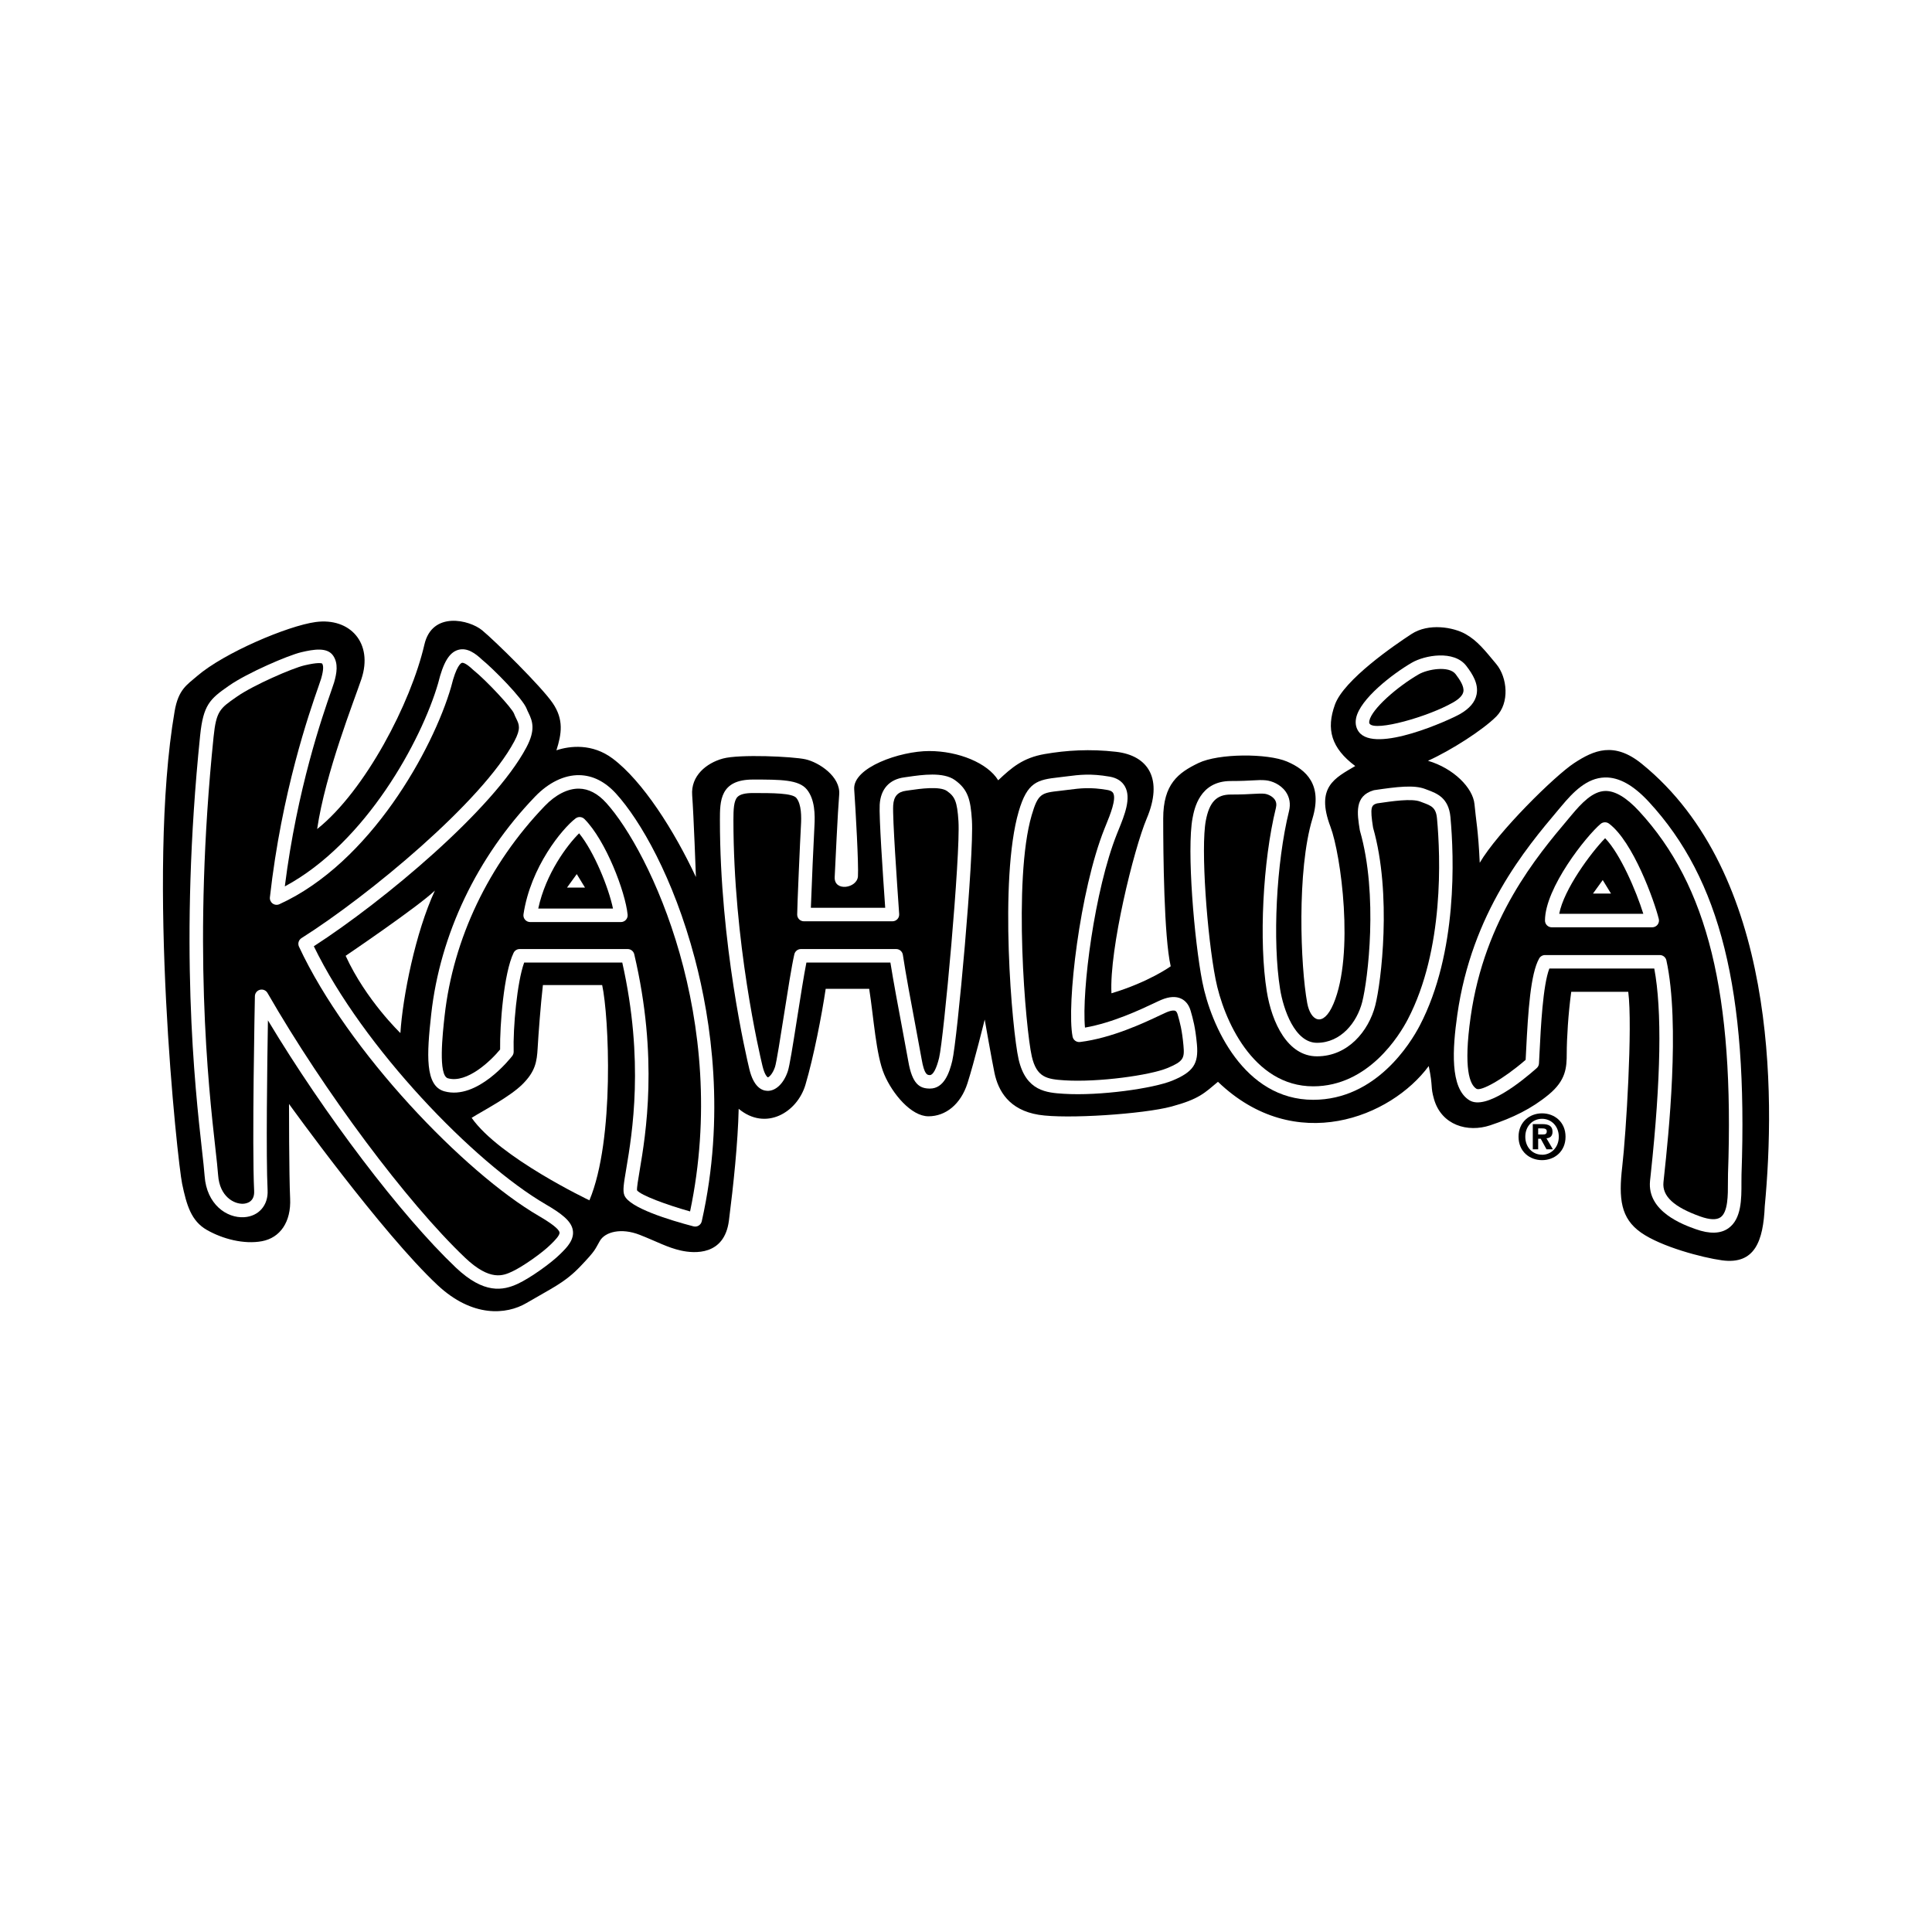 <?xml version="1.0" encoding="utf-8"?>
<!-- Generator: Adobe Illustrator 13.0.0, SVG Export Plug-In . SVG Version: 6.00 Build 14948)  -->
<!DOCTYPE svg PUBLIC "-//W3C//DTD SVG 1.0//EN" "http://www.w3.org/TR/2001/REC-SVG-20010904/DTD/svg10.dtd">
<svg version="1.0" id="Layer_1" xmlns="http://www.w3.org/2000/svg" xmlns:xlink="http://www.w3.org/1999/xlink" x="0px" y="0px"
	 width="192.756px" height="192.756px" viewBox="0 0 192.756 192.756" enable-background="new 0 0 192.756 192.756"
	 xml:space="preserve">
<g>
	<polygon fill-rule="evenodd" clip-rule="evenodd" fill="#FFFFFF" points="0,0 192.756,0 192.756,192.756 0,192.756 0,0 	"/>
	<polygon fill-rule="evenodd" clip-rule="evenodd" fill="#FFFFFF" points="8.504,8.504 184.252,8.504 184.252,184.252 
		8.504,184.252 8.504,8.504 	"/>
	<path fill-rule="evenodd" clip-rule="evenodd" d="M19.668,67.448c-1.039,0.894-1.872,1.347-2.246,3.517
		c-2.817,16.344,0.299,45.011,0.749,47.144c0.449,2.133,0.898,3.705,2.469,4.604c1.572,0.898,3.705,1.459,5.5,1.121
		c1.796-0.336,2.918-1.906,2.806-4.266c-0.112-2.355-0.112-9.428-0.112-9.428s9.242,12.857,14.817,18.072
		c3.479,3.256,6.875,2.967,8.868,1.795c2.544-1.496,3.816-2.02,5.388-3.666c1.572-1.646,1.422-1.646,1.946-2.545
		c0.524-0.896,2.126-1.318,3.966-0.598c1.722,0.674,2.769,1.271,4.116,1.57c1.347,0.301,4.34,0.525,4.79-2.992
		c0.449-3.518,0.898-7.783,0.973-11.15c2.694,2.244,5.837,0.373,6.66-2.395c0.823-2.77,1.646-7.035,2.021-9.578h4.34
		c0.449,2.844,0.673,6.584,1.497,8.531c0.823,1.945,2.694,4.189,4.415,4.189c1.722,0,3.218-1.197,3.892-3.293
		s1.721-6.359,1.721-6.359s0.721,4.104,0.973,5.312c0.374,1.795,1.445,3.709,4.415,4.189c2.77,0.449,10.477-0.074,13.246-0.822
		c2.769-0.748,3.292-1.348,4.639-2.469c7.708,7.408,17.287,3.516,21.028-1.572c0.449,2.17,0.153,1.996,0.524,3.293
		c0.748,2.619,3.367,3.367,5.612,2.619s4.116-1.646,5.837-3.068c1.722-1.422,1.796-2.693,1.796-4.115s0.149-3.967,0.449-6.137h5.688
		c0.449,3.441-0.225,14.219-0.599,17.436c-0.375,3.219-0.15,5.164,1.87,6.586s6.153,2.506,8.082,2.77
		c3.293,0.447,4.116-1.947,4.266-5.389c1.048-11.076,1.229-33.205-12.272-44.152c-2.769-2.245-4.789-1.347-6.734-0.075
		c-1.946,1.272-7.634,6.885-9.43,9.953c-0.149-3.293-0.374-4.19-0.523-5.837c-0.15-1.646-2.096-3.592-4.64-4.34
		c2.319-1.048,5.463-3.068,6.81-4.415c1.347-1.347,1.122-3.892,0-5.239c-1.122-1.347-1.871-2.319-3.068-2.993
		c-1.197-0.673-3.667-1.123-5.388,0c-1.722,1.123-6.735,4.565-7.634,7.034c-0.897,2.47-0.373,4.341,2.021,6.137
		c-2.021,1.197-3.978,2.078-2.47,6.062c1.048,2.769,2.395,12.721,0.299,17.661c-1.027,2.422-2.29,1.715-2.619-0.074
		c-0.673-3.667-1.048-13.246,0.524-18.41c1.021-3.355-0.599-4.864-2.545-5.688c-1.945-0.823-6.81-0.823-8.83,0.15
		c-2.021,0.973-3.517,2.095-3.517,5.538s0.074,11.824,0.748,14.742c0,0-2.17,1.572-5.912,2.693
		c-0.225-4.414,2.238-14.412,3.518-17.435c1.646-3.891,0.225-6.286-3.068-6.66c-2.604-0.296-4.938-0.15-7.109,0.225
		c-2.17,0.374-3.293,1.347-4.64,2.619c-1.048-1.721-3.966-2.918-6.884-2.918c-2.918,0-7.633,1.646-7.483,3.816
		c0.149,2.17,0.449,7.483,0.374,8.681s-2.395,1.571-2.32,0.075c0.075-1.497,0.299-6.436,0.449-8.232
		c0.149-1.796-2.021-3.218-3.368-3.517c-1.249-0.278-6.585-0.524-8.232-0.075c-1.646,0.449-3.218,1.721-3.068,3.667
		c0.149,1.946,0.374,8.158,0.374,8.158c-2.17-4.64-5.313-9.579-8.307-11.824c-2.034-1.525-4.266-1.272-5.612-0.823
		c0.524-1.646,0.749-3.068-0.374-4.714s-5.762-6.211-7.035-7.259c-1.272-1.048-4.986-1.939-5.762,1.422
		c-1.348,5.837-5.912,14.593-10.701,18.409c0.823-5.613,3.711-12.856,4.415-14.967c1.197-3.592-1.129-6.152-4.565-5.688
		C28.723,62.434,22.362,65.128,19.668,67.448L19.668,67.448z"/>
	<path fill-rule="evenodd" clip-rule="evenodd" fill="#FFFFFF" d="M34.485,95.361c0,0,7.184-4.864,8.905-6.51
		c-1.946,4.19-3.218,10.626-3.442,14.218C39.948,103.068,36.505,99.775,34.485,95.361L34.485,95.361z"/>
	<path fill-rule="evenodd" clip-rule="evenodd" fill="#FFFFFF" d="M54.166,98.279h5.912c0.673,3.068,1.272,15.416-1.272,21.477
		c0,0-8.98-4.266-11.75-8.23c1.198-0.748,3.817-2.096,5.089-3.369c1.272-1.271,1.421-2.244,1.497-3.592
		C53.717,103.219,53.942,100.225,54.166,98.279L54.166,98.279z"/>
	<path fill-rule="evenodd" clip-rule="evenodd" fill="#FFFFFF" d="M164.517,80.012c-1.549-1.677-2.985-2.477-4.393-2.444
		c-1.828,0.043-3.191,1.49-4.326,2.842l-0.343,0.408c-3.223,3.827-8.616,10.231-10.061,20.436c-0.473,3.338-0.761,7.324,1.215,8.525
		c1.65,1.006,5.241-1.912,6.709-3.213c0.135-0.121,0.216-0.285,0.226-0.465l0.061-1.184c0.117-2.359,0.326-6.605,0.973-8.285h10.469
		c0.781,4.158,0.666,11.033-0.346,20.459l-0.077,0.727c-0.308,3.08,3.356,4.387,4.56,4.816c1.38,0.494,2.476,0.463,3.258-0.09
		c1.314-0.928,1.308-2.939,1.302-4.557c-0.001-0.299-0.001-0.584,0.007-0.826C174.403,98.842,171.643,87.732,164.517,80.012
		L164.517,80.012z"/>
	<path fill-rule="evenodd" clip-rule="evenodd" d="M172.403,117.113c-0.01,0.27-0.009,0.566-0.008,0.881
		c0.004,1.234,0.01,2.926-0.733,3.451c-0.402,0.285-1.084,0.258-2.026-0.078c-2.644-0.943-3.811-2.029-3.672-3.414l0.075-0.719
		c0.399-3.719,1.614-15.041,0.217-21.419c-0.068-0.309-0.342-0.529-0.658-0.529h-11.449c-0.243,0-0.467,0.13-0.586,0.341
		c-0.857,1.51-1.105,5.225-1.303,9.225l-0.046,0.889c-2.259,1.957-4.466,3.156-4.904,2.889c-0.672-0.408-1.317-1.986-0.581-7.188
		c1.39-9.82,6.627-16.04,9.757-19.755l0.344-0.41c0.946-1.127,2.061-2.332,3.326-2.361c0.984-0.023,2.118,0.653,3.371,2.01
		C170.389,88.36,173.044,99.182,172.403,117.113L172.403,117.113z"/>
	<path fill-rule="evenodd" clip-rule="evenodd" fill="#FFFFFF" d="M160.534,82.175c-0.251-0.188-0.599-0.178-0.838,0.023
		c-1.427,1.202-5.553,6.385-5.553,9.645c0,0.372,0.302,0.674,0.673,0.674h10.028c0.207,0,0.403-0.096,0.53-0.259
		c0.128-0.164,0.173-0.377,0.123-0.578C165.042,89.856,162.935,83.976,160.534,82.175L160.534,82.175z"/>
	<path fill-rule="evenodd" clip-rule="evenodd" d="M160.143,83.627c1.503,1.543,3.097,5.255,3.811,7.543h-8.391
		C156.027,88.724,158.73,85.073,160.143,83.627L160.143,83.627z"/>
	<path fill-rule="evenodd" clip-rule="evenodd" fill="#FFFFFF" d="M145.647,71.25c0.971-0.555,1.518-1.197,1.673-1.963
		c0.213-1.052-0.398-2.03-1.023-2.847c-1.227-1.605-4.147-1.072-5.438-0.323c-1.939,1.125-5.164,3.621-5.559,5.521
		c-0.136,0.652,0.069,1.106,0.266,1.373C137.202,75.231,144.696,71.794,145.647,71.25L145.647,71.25z"/>
	<path fill-rule="evenodd" clip-rule="evenodd" d="M136.62,71.913c0.247-1.19,2.789-3.396,4.915-4.63
		c0.902-0.524,3.032-0.886,3.692-0.024c0.415,0.544,0.879,1.236,0.772,1.762c-0.072,0.358-0.416,0.715-1.021,1.061
		c-2.521,1.441-7.753,2.911-8.328,2.13C136.629,72.183,136.578,72.113,136.62,71.913L136.62,71.913z"/>
	<path fill-rule="evenodd" clip-rule="evenodd" fill="#FFFFFF" d="M144.712,81.531c-0.177-1.938-1.354-2.375-2.299-2.728
		l-0.226-0.085c-1.109-0.427-2.795-0.223-5.055,0.112c-0.031,0.004-0.062,0.011-0.092,0.02c-1.918,0.564-1.641,2.296-1.373,3.97
		c0.004,0.027,0.01,0.054,0.018,0.08c1.838,6.396,0.788,14.879,0.22,17.082c-0.521,2.02-2.118,4.059-4.511,4.059
		c-2.221,0-3.355-3.359-3.676-5.346c-0.775-4.803-0.385-12.606,0.887-17.766c0.176-0.715,0.062-1.387-0.329-1.942
		c-0.525-0.744-1.395-1.076-1.979-1.135c-0.423-0.042-0.78-0.021-1.276,0.006c-0.487,0.028-1.154,0.065-2.233,0.065
		c-3.102,0-3.631,2.778-3.805,3.69c-0.598,3.136,0.173,12.271,0.974,16.346c0.858,4.371,4.155,11.768,11.062,11.768
		c6.271,0,9.718-5.66,10.625-7.395c3.816-7.302,3.42-16.937,3.072-20.741L144.712,81.531L144.712,81.531z"/>
	<path fill-rule="evenodd" clip-rule="evenodd" d="M140.451,101.709c-0.818,1.566-3.917,6.674-9.432,6.674
		c-6.033,0-8.961-6.715-9.74-10.682c-0.847-4.311-1.494-13.092-0.973-15.834c0.352-1.844,1.07-2.595,2.481-2.595
		c1.117,0,1.807-0.039,2.31-0.068c0.467-0.026,0.749-0.042,1.066-0.01s0.779,0.243,1.012,0.571c0.164,0.233,0.204,0.508,0.122,0.843
		c-1.309,5.308-1.708,13.348-0.909,18.303c0.505,3.133,2.085,6.479,5.006,6.479c3.113,0,5.164-2.547,5.815-5.07
		c0.591-2.289,1.68-11.086-0.217-17.744c-0.326-2.05-0.169-2.25,0.388-2.42c1.555-0.23,3.468-0.508,4.323-0.179l0.238,0.09
		c0.856,0.318,1.329,0.494,1.428,1.587l0.006,0.063C143.712,85.401,144.102,94.725,140.451,101.709L140.451,101.709z"/>
	<path fill-rule="evenodd" clip-rule="evenodd" fill="#FFFFFF" d="M118.796,100.863c-0.169-0.592-0.486-1.002-0.942-1.223
		c-0.528-0.254-1.196-0.217-1.984,0.113c-0.163,0.066-0.392,0.176-0.706,0.324c-1.389,0.656-4.169,1.969-6.916,2.447
		c-0.338-3.699,0.957-13.746,3.193-19.336l0.151-0.375c0.605-1.491,1.292-3.182,0.647-4.341c-0.295-0.53-0.811-0.863-1.534-0.987
		c-1.903-0.328-3.003-0.188-4.275-0.026l-0.778,0.095c-2.165,0.241-3.158,0.471-4.014,3.399c-1.984,6.791-0.666,21.866-0.011,24.733
		c0.731,3.201,2.824,3.334,4.505,3.441c3.587,0.229,8.966-0.535,10.854-1.322c2.062-0.859,2.607-1.668,2.432-3.602
		C119.263,102.496,119.025,101.666,118.796,100.863L118.796,100.863z"/>
	<path fill-rule="evenodd" clip-rule="evenodd" d="M116.468,106.562c-1.721,0.717-6.892,1.436-10.25,1.223
		c-1.769-0.113-2.794-0.281-3.277-2.396c-0.618-2.705-1.896-17.599-0.01-24.057c0.64-2.19,0.979-2.228,2.87-2.438l0.799-0.098
		c1.214-0.154,2.172-0.276,3.877,0.017c0.454,0.079,0.553,0.256,0.585,0.314c0.332,0.597-0.3,2.151-0.718,3.18l-0.154,0.381
		c-2.456,6.141-3.795,17.577-3.179,20.733c0.067,0.348,0.392,0.582,0.743,0.539c3.168-0.387,6.421-1.926,7.984-2.666
		c0.288-0.135,0.515-0.242,0.649-0.299c0.568-0.236,0.805-0.178,0.881-0.141c0.119,0.057,0.191,0.236,0.232,0.377
		c0.222,0.777,0.432,1.512,0.575,3.094C118.191,105.588,118.074,105.893,116.468,106.562L116.468,106.562z"/>
	<path fill-rule="evenodd" clip-rule="evenodd" fill="#FFFFFF" d="M95.267,77.826c-1.159-0.828-3.269-0.524-4.665-0.323l-0.38,0.054
		c-1.491,0.199-2.363,1.166-2.454,2.723c-0.072,1.227,0.306,6.798,0.549,10.292h-7.417c0.064-1.93,0.292-7.055,0.355-8.117
		c0.07-1.191,0.048-2.687-0.746-3.679c-0.801-1-2.626-1-5.39-1c-3.293,0-3.293,2.146-3.293,4.041
		c0,12.329,2.637,23.608,2.938,24.854c0.421,1.742,1.202,2.139,1.784,2.162c0.839,0.037,1.646-0.732,2.054-1.959
		c0.173-0.518,0.468-2.363,0.935-5.334c0.33-2.096,0.668-4.25,0.918-5.504h8.381c0.306,1.918,0.793,4.512,1.193,6.637l0.591,3.205
		c0.392,2.273,1.117,2.729,2.16,2.729c1.401,0,1.942-1.576,2.227-2.76c0.502-2.096,2.182-20.49,1.962-23.997
		C96.84,79.777,96.575,78.76,95.267,77.826L95.267,77.826z"/>
	<path fill-rule="evenodd" clip-rule="evenodd" d="M93.697,105.531c-0.26,1.082-0.603,1.729-0.917,1.729
		c-0.26,0-0.555,0-0.833-1.611l-0.595-3.225c-0.439-2.334-0.985-5.24-1.273-7.163c-0.05-0.33-0.333-0.574-0.667-0.574h-9.503
		c-0.313,0-0.586,0.216-0.657,0.522c-0.264,1.144-0.662,3.673-1.046,6.121c-0.345,2.193-0.736,4.68-0.882,5.117
		c-0.238,0.715-0.607,1.031-0.718,1.039c-0.028-0.014-0.301-0.174-0.533-1.133c-0.296-1.23-2.899-12.365-2.899-24.538
		c0-1.038,0.031-1.929,0.411-2.309c0.259-0.259,0.761-0.385,1.535-0.385c1.938,0,3.942,0,4.338,0.496
		c0.513,0.641,0.504,1.881,0.452,2.758c-0.078,1.339-0.375,8.101-0.375,8.87c0,0.372,0.301,0.673,0.673,0.673h8.831
		c0.187,0,0.365-0.078,0.493-0.214c0.127-0.137,0.192-0.32,0.179-0.506c-0.217-3.119-0.671-9.61-0.598-10.839
		c0.053-0.903,0.45-1.355,1.288-1.467l0.394-0.055c0.964-0.139,2.971-0.428,3.69,0.085c0.772,0.552,1.016,1.014,1.141,3.011
		C95.837,85.323,94.15,103.643,93.697,105.531L93.697,105.531z"/>
	<path fill-rule="evenodd" clip-rule="evenodd" fill="#FFFFFF" d="M61.475,79.193c-1.1-1.212-2.342-1.836-3.688-1.856
		c-1.492-0.021-3.057,0.739-4.405,2.141c-5.795,6.027-9.474,13.737-10.36,21.711c-0.448,4.031-0.635,7.15,1.311,7.691
		c3.303,0.918,6.635-3.348,6.775-3.529c0.095-0.125,0.145-0.277,0.14-0.432c-0.07-2.393,0.337-6.922,1.048-8.885h9.788
		c2.208,9.823,0.99,17.059,0.399,20.567c-0.254,1.508-0.371,2.197-0.187,2.656c0.5,1.252,4.531,2.477,6.89,3.096
		c0.177,0.047,0.365,0.02,0.521-0.076s0.267-0.25,0.307-0.428c2.369-10.531,0.933-20.062-0.688-26.202
		C67.182,87.53,63.865,81.826,61.475,79.193L61.475,79.193z"/>
	<path fill-rule="evenodd" clip-rule="evenodd" d="M68.849,120.865c-2.395-0.674-4.912-1.611-5.294-2.107
		c-0.024-0.266,0.118-1.111,0.257-1.934c0.617-3.656,1.9-11.264-0.533-21.617c-0.071-0.304-0.343-0.52-0.656-0.52H51.846
		c-0.259,0-0.495,0.148-0.607,0.382c-0.973,2.028-1.379,7.186-1.343,9.639c-0.93,1.127-3.295,3.404-5.203,2.875
		c-0.996-0.277-0.532-4.453-0.334-6.236c0.854-7.689,4.403-15.122,9.993-20.936c1.087-1.13,2.299-1.744,3.415-1.728
		c0.958,0.014,1.871,0.49,2.71,1.415C64.831,84.894,72.875,101.723,68.849,120.865L68.849,120.865z"/>
	<path fill-rule="evenodd" clip-rule="evenodd" fill="#FFFFFF" d="M57.424,81.655c-1.331,1.018-4.487,4.839-5.196,9.565
		c-0.029,0.194,0.028,0.391,0.156,0.54c0.128,0.148,0.314,0.234,0.51,0.234h9.055c0.19,0,0.372-0.081,0.499-0.222
		s0.19-0.33,0.17-0.519c-0.229-2.286-2.182-7.411-4.309-9.539C58.071,81.476,57.692,81.45,57.424,81.655L57.424,81.655z"/>
	<path fill-rule="evenodd" clip-rule="evenodd" d="M57.778,83.14c1.5,1.849,2.938,5.398,3.38,7.507h-7.457
		C54.456,87.141,56.598,84.307,57.778,83.14L57.778,83.14z"/>
	<path fill-rule="evenodd" clip-rule="evenodd" fill="#FFFFFF" d="M54.43,120.148c-7.103-4.139-18.211-15.631-23.12-25.74
		c6.979-4.513,17.927-13.658,21.206-19.834c0.917-1.728,0.638-2.589,0.209-3.46c-0.065-0.133-0.127-0.258-0.171-0.379
		c-0.376-1.034-3.398-4.062-4.455-4.916c-0.637-0.602-1.48-1.248-2.394-0.979c-0.887,0.26-1.483,1.256-1.992,3.326
		c-1.656,5.697-7.206,15.932-15.297,20.271c1.229-9.758,3.775-17.051,4.635-19.514c0.144-0.411,0.239-0.684,0.284-0.841
		c0.262-0.917,0.433-1.874-0.087-2.654c-0.588-0.882-1.952-0.646-3.185-0.357c-1.341,0.316-5.4,2.075-7.189,3.321l-0.078,0.054
		c-1.858,1.292-2.516,1.893-2.827,4.92c-2.125,20.726-0.513,35.151,0.175,41.312c0.127,1.135,0.228,2.031,0.272,2.656
		c0.2,2.811,2.182,4.213,3.944,4.105c1.452-0.088,2.414-1.193,2.339-2.689c-0.167-3.33-0.041-12.555,0.033-16.949
		c5.624,9.363,13.273,19.461,18.736,24.654c2.809,2.67,4.716,2.318,6.211,1.619c1.188-0.553,3.284-2.029,4.232-2.977l0.088-0.088
		c0.533-0.529,1.339-1.328,1.144-2.316C56.968,121.787,55.975,121.047,54.43,120.148L54.43,120.148z"/>
	<path fill-rule="evenodd" clip-rule="evenodd" d="M55.055,124.053l-0.093,0.092c-0.848,0.848-2.791,2.215-3.849,2.709
		c-0.873,0.408-2.192,1.023-4.714-1.373c-5.785-5.5-14.074-16.609-19.711-26.414c-0.15-0.262-0.458-0.393-0.751-0.316
		c-0.293,0.074-0.5,0.336-0.506,0.639c-0.012,0.609-0.297,14.967-0.074,19.428c0.054,1.092-0.734,1.258-1.076,1.279
		c-0.891,0.053-2.363-0.674-2.519-2.857c-0.046-0.652-0.148-1.561-0.277-2.711c-0.684-6.117-2.285-20.441-0.174-41.024
		c0.263-2.566,0.646-2.832,2.255-3.951l0.078-0.055c1.65-1.148,5.51-2.828,6.729-3.115c1.33-0.313,1.688-0.223,1.768-0.186
		c0.114,0.187,0.183,0.525-0.101,1.515c-0.034,0.12-0.134,0.406-0.26,0.767c-0.909,2.601-3.673,10.516-4.851,21.045
		c-0.027,0.241,0.078,0.478,0.274,0.62c0.196,0.143,0.454,0.168,0.675,0.067c9.099-4.149,15.336-15.499,17.13-21.677
		c0.003-0.009,0.005-0.019,0.007-0.028c0.517-2.113,0.981-2.348,1.068-2.374c0.07-0.021,0.355-0.032,1.106,0.682
		c0.014,0.013,0.028,0.026,0.043,0.037c1.271,1.018,3.848,3.778,4.054,4.344c0.068,0.189,0.149,0.354,0.228,0.513
		c0.278,0.565,0.479,0.974-0.19,2.234c-3.207,6.041-14.596,15.454-21.242,19.652c-0.287,0.181-0.394,0.547-0.251,0.854
		c4.876,10.46,16.519,22.552,23.919,26.862c1.311,0.764,2.008,1.316,2.073,1.645C55.88,123.234,55.323,123.787,55.055,124.053
		L55.055,124.053z"/>
	<polygon fill-rule="evenodd" clip-rule="evenodd" fill="#FFFFFF" points="159.905,87.803 160.729,89.15 158.933,89.15 
		159.905,87.803 	"/>
	<polygon fill-rule="evenodd" clip-rule="evenodd" fill="#FFFFFF" points="57.543,87.209 58.366,88.556 56.57,88.556 57.543,87.209 
			"/>
	<path fill-rule="evenodd" clip-rule="evenodd" d="M153.853,115.748c-1.241,0-2.347-0.857-2.347-2.334s1.105-2.336,2.347-2.336
		c1.235,0,2.341,0.859,2.341,2.336S155.088,115.748,153.853,115.748L153.853,115.748z"/>
	<path fill-rule="evenodd" clip-rule="evenodd" fill="#FFFFFF" d="M153.853,111.623c-0.926,0-1.674,0.715-1.674,1.791
		c0,1.074,0.748,1.797,1.674,1.791v0.006c0.902,0,1.668-0.723,1.668-1.797C155.521,112.338,154.755,111.623,153.853,111.623
		L153.853,111.623z"/>
	<path fill-rule="evenodd" clip-rule="evenodd" d="M153.464,114.668h-0.537v-2.516h0.938c0.648,0,1.031,0.186,1.031,0.762
		c0,0.463-0.271,0.629-0.605,0.654l0.643,1.1h-0.637l-0.58-1.057h-0.253V114.668L153.464,114.668z"/>
	<path fill-rule="evenodd" clip-rule="evenodd" fill="#FFFFFF" d="M153.939,113.186c0.24,0,0.383-0.051,0.383-0.328
		c0-0.26-0.278-0.277-0.482-0.277h-0.376v0.605H153.939L153.939,113.186z"/>
</g>
</svg>
